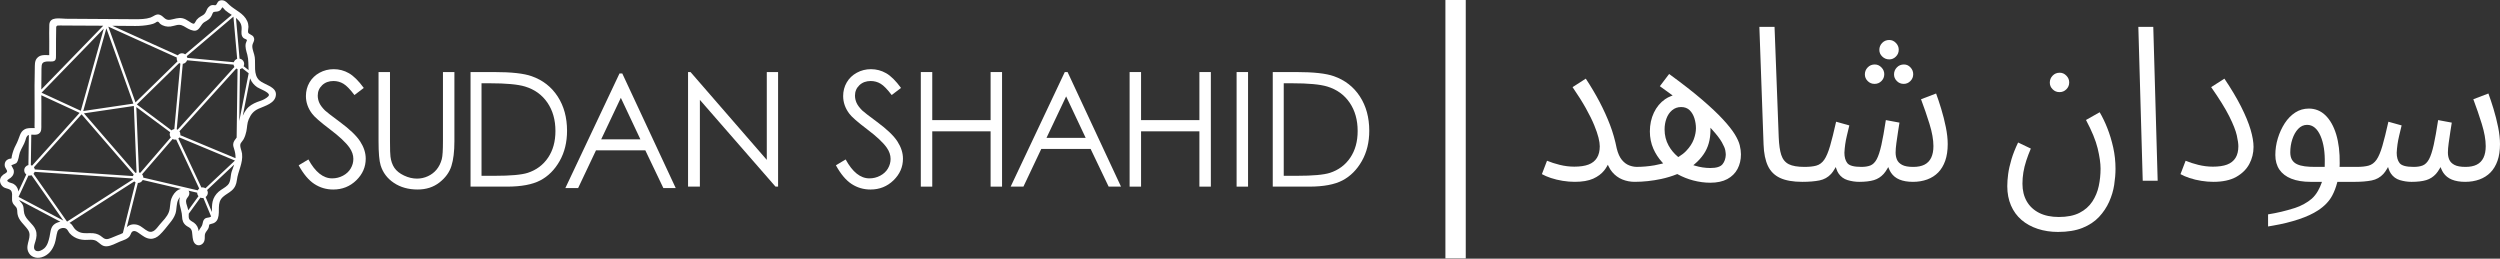 <?xml version="1.0" encoding="UTF-8"?>
<svg id="excess" xmlns="http://www.w3.org/2000/svg" viewBox="0 0 2029.507 210">
  <rect x="0" y="0" width="2029.507" height="210" fill="#333333" stroke="none"/>
  <defs>
    <style>
      .cls-1 {
        fill: #fff;
      }
    </style>
  </defs>
  <path class="cls-1" d="m210.451,65.155c-4.954-4.72-2.826-12.69-3.638-18.726-.398-2.96-1.983-5.889-1.994-8.882-.01-2.871,2.652-4.508,1.013-7.561-.969-1.801-3.983-2.154-4.398-3.639-.327-1.17.298-3.344.271-4.573-.036-1.625-.325-3.118-.996-4.612-2.9-6.45-9.555-8.687-14.442-13.118-1.635-1.482-2.891-3.293-5.208-3.739-1.13-.218-2.43-.077-3.428.547-1.173.735-1.514,2.762-2.486,3.327-.355.206-1.011.022-1.386-.02-.589-.067-1.188-.096-1.774.01-1.136.206-2.09.952-2.845,1.793-.815.909-1.264,1.968-1.738,3.075-1.056,2.465-2.051,2.992-4.255,4.197-1.38.755-2.521,1.636-3.53,2.858-.537.651-1.467,2.921-2.15,3.129-1.055.321-3.384-1.449-4.191-1.958-1.615-1.022-3.193-2.022-5.082-2.437-3.586-.788-6.682.73-10.138,1.238-4.269.628-4.97-2.807-8.288-4.041-2.973-1.106-5.024,1.346-7.59,2.223-3.831,1.309-8.308,1.35-12.309,1.352-18.729-.175-37.459-.252-56.189-.366-4.933-.03-13.319-2.095-13.652,4.893-.214,4.484-.028,9.023-.04,13.513-.005,2.118-.01,4.236-.015,6.354-.004,1.271-.006,2.541-.01,3.812,0,.33-.001.66-.003.99-3.683-.099-7.573-.629-10.132,2.687-1.792,2.322-1.498,5.457-1.584,8.227-.14,4.537-.191,9.076-.2,13.614-.021,8.867.122,17.733.075,26.599-.012,1.946-.031,3.892-.063,5.837-.004.231-.1,1.806.201,2.19-.292.013-.633-.01-.776-.005-2.625.091-5.092-.254-7.532,1.087-1.818.998-2.935,2.582-3.671,4.48-1.117,2.873-1.959,5.55-3.443,8.287-1.516,2.798-2.515,5.779-3.224,8.874-.1.433-.133,1.696-.263,1.851-.254.303-1.577.323-1.999.482-1.296.49-2.45,1.213-3.058,2.512-.533,1.137-.602,2.484-.304,3.698.278,1.13,1.913,2.971,1.765,3.982-.173,1.175-2.23,1.893-3.031,2.537-1.068.859-2.001,1.852-2.44,3.181-.871,2.63.389,5.487,2.605,7.017,1.945,1.344,5.47,1.118,6.463,3.467,1.252,2.961-.478,6.522,1.139,9.598.649,1.235,1.725,2.025,2.546,3.114,1.293,1.714.827,3.542,1.162,5.569.9,5.441,5.51,8.532,8.456,12.797,3.925,5.681-2.186,11.419.124,17.539,1.751,4.637,6.661,6.136,11.16,4.814,5.427-1.595,8.75-5.994,10.51-11.18,1.067-3.139,1.201-6.498,2.191-9.631.799-2.525,4.641-3.736,7.013-2.412,1.22.681,1.941,2.654,2.855,3.719,1.034,1.206,2.301,2.24,3.664,3.055,2.673,1.601,5.657,2.303,8.743,2.391,2.985.085,6.78-.757,9.452.922,2.838,1.783,4.375,4.406,8.144,4.266,3.674-.137,7.522-2.476,10.869-3.846,2.718-1.112,6.183-1.951,7.965-4.481,1.034-1.468,1.099-3.679,3.134-4.04,1.693-.3,3.427,1.073,4.726,1.98,2.743,1.913,5.373,4.095,8.873,4.28,2.923.154,5.39-1.171,7.481-3.128,3.107-2.91,5.774-6.548,8.465-9.842,1.833-2.241,3.445-4.577,4.384-7.342,1.297-3.819.511-8.132,2.486-11.735.338-.617.752-1.267,1.247-1.827-.075.229-.139.44-.183.598-.497,1.788-.398,3.716-.049,5.52.652,3.366,1.794,6.257,1.917,9.727.106,3.023.839,5.35,3.278,7.296,1.131.902,2.83,1.495,3.76,2.607,1.161,1.386,1.134,3.427,1.319,5.11.283,2.576.424,5.743,2.667,7.448,2.146,1.631,5.007.739,6.427-1.418.826-1.254.965-2.682.965-4.142,0-1.976-.006-3.076,1.215-4.731.783-1.063,1.596-2.043,1.993-3.331.566-1.83-.184-2.481,1.747-2.833,2.725-.497,4.739-1.751,5.689-4.513,2.059-5.984-1.211-12.588,4.109-17.453,2.186-1.999,4.942-3.26,7.168-5.22,2.593-2.282,3.729-5.024,4.147-8.41.925-7.483,5.113-13.734,4.209-21.529-.291-2.515-2.356-6.275-1.031-8.486.728-1.215,1.76-2.17,2.418-3.461.97-1.904,1.668-4.044,2.102-6.133.697-3.341.541-6.584,1.923-9.774,1.762-4.072,3.808-6.663,7.898-8.549,5.108-2.355,13.928-4.391,14.193-11.588.241-6.497-9.85-8.028-13.564-11.565Zm-14.304-41.346c-.142,2.507-.545,5.039,1.435,6.987.654.643,2.413,1.029,2.868,1.638.188.254-.737,1.95-.925,2.774-.709,3.098.465,6.323,1.26,9.28,1.089,4.049.768,8.272,1.023,12.429l-4.027-3.188c.265-.56.424-1.178.424-1.838,0-2.18-1.618-3.966-3.716-4.265l-2.92-33.031c.18.151.377.28.553.437,2.852,2.554,4.247,4.895,4.027,8.776Zm-43.315,146.885c-.184-.822-.41-1.635-.652-2.45-.554-1.865-1.596-4.237-.937-6.203.511-1.527,1.981-2.453,2.336-4.084.296-1.371.049-2.403-.52-3.159l7.009,1.637v.002c0,1.082.411,2.058,1.067,2.817l-8.303,11.441Zm37.255-49.688c.725,2.329,1.193,4.667,1.117,7.125-.004.092-.018.18-.022.271l-44.819-18.646c.039-.231.072-.465.072-.707,0-.915-.289-1.761-.773-2.46l46.131-50.93c.328.182.678.327,1.051.419l-.733,55.59c-1.204,1.65-2.631,3.136-2.795,5.32-.107,1.414.358,2.688.772,4.017Zm-76.232,19.302c-.328-.156-.674-.279-1.041-.349l-2.156-53.04,27.485,20.409c-.229.528-.361,1.109-.361,1.722,0,.952.318,1.825.839,2.54l-24.766,28.718Zm-46.271-50.188l18.769-67.108,21.91,61.097-40.679,6.011Zm41.071-4.084l2.198,54.015c-.299.083-.581.196-.85.338l-41.858-48.368,40.51-5.985Zm36.805-34.83c.295.189.62.332.958.445l-4.9,53.132c-.868.12-1.648.491-2.272,1.046l-28.144-21.026,34.358-33.597Zm44.152,1.272c.094.689.335,1.328.714,1.874l-46.129,50.931c-.231-.128-.471-.234-.725-.319l4.9-53.132c1.642-.227,2.978-1.366,3.492-2.897l37.748,3.544Zm.183-1.956l-37.748-3.543c-.067-.491-.214-.951-.432-1.375l37.885-32.089,3.031,34.286c-1.291.426-2.303,1.433-2.736,2.721Zm-45.703-.723l-34.091,33.333-22.058-61.504,55.595,25.099c-.053.271-.084.551-.084.838,0,.821.241,1.58.638,2.233Zm-78.497,40.139l-31.863-14.684,50.521-52.019-18.658,66.703Zm.621,2.856l42.296,48.874c-.277.381-.483.811-.625,1.272l-79.642-5.391c-.106-.652-.348-1.256-.711-1.776l38.682-42.979Zm-42.227,49.776c.572,0,1.114-.117,1.613-.318l25.805,36.783-36.353-19.184,8.054-17.372c.285.059.58.091.881.091Zm3.214-1.455c.411-.459.718-1.005.903-1.609l79.642,5.391c.041.256.108.501.192.74l-53.524,34.267-27.213-38.79Zm88.157.389l24.75-28.64c.6.316,1.273.511,1.999.511.309,0,.611-.036.903-.098l18.707,39.783c-.499.395-.904.892-1.189,1.466l-44.201-10.322v-.002c0-1.026-.372-1.956-.97-2.698Zm51.429,11.332c-.685-.457-1.508-.726-2.395-.726-.31,0-.612.036-.904.098l-18.707-39.782c.313-.248.595-.532.83-.856l45.112,18.768-23.935,22.499Zm27.462-54.608l.554-42.116c.656-.143,1.244-.444,1.752-.848l5.305,4.202-7.611,38.762ZM126.083,18.506c.693-.394,1.331-1.152,2.256-.866.527.163,1.199,1.284,1.697,1.685,2.363,1.905,5.472,2.572,8.434,2.19,1.774-.229,3.437-.849,5.182-1.194,3.035-.6,4.867.501,7.314,1.984,2.062,1.25,5.458,3.068,7.961,2.549,3.294-.684,4.194-5.276,6.99-6.878,2.748-1.575,4.744-2.632,6.08-5.684.864-1.977.776-2.704,2.898-2.793,1.566-.066,2.986-.259,4.142-1.427.509-.514.738-1.243,1.194-1.765.2-.229.269-.33.28-.389.772.397,1.727,1.895,2.336,2.418,1.644,1.414,3.483,2.564,5.296,3.756l-37.795,32.01c-.72-.535-1.604-.863-2.569-.863-1.399,0-2.629.675-3.42,1.704l-53.173-24.006c6.227.048,12.454.093,18.683.151,3.968-.003,7.95-.292,11.843-1.098,1.536-.318,3.004-.707,4.372-1.485Zm-90.095,31.809c2.151-.764,4.298-.218,6.505-.433,3.029-.295,2.94-2.278,2.953-4.805.026-4.447.023-8.895.035-13.343.007-3.191.103-6.381.138-9.57.009-.82.674-1.461,1.493-1.46.912 0,1.825-.017,2.736-.007,1.443.015,2.887.022,4.33.031.488.003.977.006,1.465.008,9.385.046,18.77.076,28.157.142l.001.002-50.266,51.76c-.008-4.347-.002-5.109.115-12.651.095-6.12-.374-8.708,2.338-9.671Zm-4.651,58.341c2.696-1.608,2.176-4.846,2.216-7.543.073-4.757.07-9.514.049-14.272-.014-3.17-.033-6.34-.049-9.51l31.056,14.314-38.547,42.826c-.322-.178-.665-.32-1.031-.411l.368-24.75c2.013-.01,4.085.451,5.937-.653Zm-20.336,40.647c-1.139-.652-2.424-.759-3.577-1.3-3.32-1.557-.386-2.37,1.25-3.684,2.051-1.648,3.063-3.962,2.368-6.578-.171-.643-1.901-3.459-1.858-3.571.068-.172,3.643-1.277,4.142-1.842,1.904-2.155,1.867-5.979,2.819-8.625,1.226-3.407,3.416-6.282,4.486-9.776.629-2.054.855-3.749,2.803-4.364l-.366,24.459c-1.945.422-3.406,2.15-3.406,4.223,0,1.383.661,2.6,1.671,3.392l-6.423,13.854c-.031-.265-.046-.53-.102-.796-.477-2.295-1.755-4.216-3.805-5.391Zm32.378,33.395c-2.406,2.448-2.451,6.26-3.142,9.423-.712,3.261-1.642,6.958-4.151,9.337-1.52,1.442-4.536,3.103-6.694,2.212-3.114-1.286-1.296-5.573-.611-7.864.916-3.06,1.36-6.085.18-9.139-1.967-5.089-7.921-8.096-9.267-13.342-.797-3.11.076-5.787-2.217-8.476-.842-.989-1.555-1.637-2.006-2.555l33.549,17.704c-2.078.371-4.152,1.186-5.642,2.702Zm52.532,8.127c-1.882.77-3.76,1.547-5.645,2.31-2.965,1.201-4.634,1.579-7.137-.552-2.302-1.959-4.48-2.982-7.542-3.254-3.481-.309-7.134.503-10.499-.673-1.932-.675-3.661-1.823-4.886-3.475-.9-1.214-1.494-2.545-2.67-3.535-.34-.286-.732-.481-1.113-.695l52.569-33.654c.305.298.662.538,1.045.736l-10.29,41.142c-1.156.736-2.578,1.137-3.831,1.65Zm49.019-36.787c-2.707,1.41-4.63,4.232-5.711,7.008-1.386,3.566-.822,7.48-2.113,11.04-1.427,3.935-4.796,7.078-7.439,10.206-2.502,2.96-5.109,7.462-9.529,5.398-2.969-1.387-5.104-4.063-8.305-5.081-2.812-.895-6.25-.633-8.48,1.485-.18.172-.309.36-.451.544l9.03-36.117c.024 0.0.045.007.07.007,1.699,0,3.156-.99,3.862-2.416l31.027,7.245c-.711.153-1.386.381-1.961.681Zm25.316,22.317c-1.601.527-3.04.151-4.355,1.592-.928,1.017-1.154,2.238-1.42,3.535-.334,1.625-.867,2.498-1.861,3.823-.558.745-.975,1.534-1.313,2.362-.2-1.295-.481-2.575-1.1-3.749-.657-1.244-1.569-2.262-2.69-3.11-1.389-1.053-3.431-1.668-4.068-3.398-.424-1.15-.149-2.672-.201-3.936l9.473-13.051c.517.218,1.085.339,1.681.339.243,0,.479-.033.712-.072l6.267,15.004c-.258.27-.617.494-1.126.661Zm17.858-37.104c-1.175,3.51-.493,8.134-3.173,10.913-2.119,2.199-5.127,3.441-7.427,5.455-2.436,2.133-4.22,4.921-4.921,8.098-.609,2.763-.501,5.597-.575,8.405l-5.092-12.187c1.087-.786,1.801-2.056,1.801-3.499,0-.79-.228-1.521-.598-2.159l22.022-20.701c-.616,1.89-1.39,3.738-2.038,5.675Zm26.103-58.55c-1.751.957-3.643,1.392-5.48,2.128-3.28,1.315-6.589,3.135-8.728,6.018-1.1,1.482-2.095,3.264-2.909,5.104l5.97-30.401c.054.149.082.301.142.449,1.119,2.823,3.07,5.046,5.546,6.779,1.753,1.228,9.707,3.988,9.57,6.348-.081,1.395-3.154,3.05-4.111,3.573Z"/>
  <g>
    <g>
      <path class="cls-1" d="m1412.347,117.973c-.64-2.61-2.01-5.64-4.07-8.99-2.07-3.37-5.29-7.43-9.57-12.07-4.29-4.65-10.08-10.1-17.19-16.2-6.98-5.98-15.9-12.93-26.52-20.65l-7.52,9.92c3.13,2.22,6.23,4.46,9.21,6.67l1.18.87-1.37.52c-1.72.64-3.34,1.5-4.82,2.53-3.85,2.68-6.89,6.35-9.05,10.9-2.16,4.56-3.26,9.68-3.26,15.2,0,5.05.95,9.77,2.82,14.04,1.75,4,4.14,7.68,7.09,10.93l.89.98-1.28.34c-2.01.51-3.89.92-5.76,1.25-4.84.83-9.68,1.26-14.38,1.27-2.01-.01-4.09-.42-6.19-1.23-2.18-.82-4.17-2.33-5.94-4.48-1.75-2.13-3.15-5.22-4.14-9.21-1.32-6.68-3.16-13.15-5.48-19.21-2.32-6.08-5.17-12.34-8.45-18.62-3.18-6.06-6.94-12.41-11.19-18.88l-10.74,6.9c4.36,6.35,7.98,12.09,10.77,17.09,2.9,5.19,5.19,9.84,6.82,13.83,1.63,3.98,2.8,7.39,3.47,10.14.68,2.77,1.02,5.11,1.02,6.97,0,3.75-.77,6.9-2.29,9.36-1.53,2.5-3.86,4.34-6.9,5.48-2.97,1.12-6.84,1.68-11.49,1.68-3.92,0-7.9-.49-11.85-1.47-3.64-.89-7.1-2.01-10.29-3.33l-4.16,10.87c2.1,1.16,4.55,2.21,7.3,3.13,3.02,1,6.26,1.78,9.63,2.32,3.38.53,6.66.8,9.73.8,6.12,0,11.15-.86,14.95-2.55,3.77-1.69,6.8-3.95,9-6.73.81-1.01,1.54-2.1,2.18-3.24l.75-1.34.67,1.39c.82,1.73,1.79,3.25,2.88,4.53,2.31,2.72,5.07,4.74,8.19,6.01,3.14,1.28,6.51,1.93,10,1.93,7.13,0,14.4-.79,21.61-2.33,4.41-.95,8.67-2.24,12.67-3.85l.35-.14.33.18c3.99,2.17,8.2,3.85,12.51,4.99,4.67,1.24,9.37,1.87,13.979,1.87,5.5,0,10.15-1,13.81-2.97,3.63-1.97,6.41-4.71,8.26-8.17,1.86-3.49,2.8-7.5,2.8-11.92,0-2.2-.33-4.66-.97-7.31Zm-43.56,4.61c-1.58,1.64-3.55,3.19-5.87,4.61l-.49.3-.44-.37c-3.01-2.51-5.5-5.52-7.4-8.95-2.17-3.9-3.27-8.31-3.27-13.13,0-3.1.51-6.04,1.5-8.77,1-2.77,2.54-5.04,4.57-6.75,2.06-1.75,4.55-2.63,7.38-2.63,2.86,0,5.21.9,6.99,2.67,1.71,1.71,2.99,3.92,3.81,6.57.8,2.6,1.21,5.29,1.21,8.01,0,2.73-.59,5.74-1.76,8.95-1.19,3.23-3.28,6.42-6.23,9.49Zm29.59,10.71c-1.68,2.08-4.93,3.1-9.93,3.1-4.09,0-8.26-.63-12.38-1.86l-1.43-.43,1.14-.95c2.83-2.37,5.29-5.07,7.31-8.05,3.62-5.31,5.46-11.81,5.47-19.32v-2.07l1.39,1.54c3.67,4.04,6.32,7.49,7.87,10.24,1.63,2.89,2.55,5.07,2.81,6.69.25,1.57.37,2.7.37,3.5-.13,3.05-1.01,5.61-2.62,7.61Z"/>
      <path class="cls-1" d="m1552.865,147.622c-4.213,0-7.85-.618-10.811-1.838-2.913-1.199-5.225-3.046-6.872-5.491-.631-.936-1.193-1.998-1.673-3.156l-.622-1.504-.811,1.411c-.944,1.643-1.933,3.04-2.94,4.154-2.182,2.409-4.826,4.096-7.861,5.012-3.108.937-7.136,1.412-11.969,1.412-3.157,0-6.333-.476-9.438-1.412-3.004-.905-5.445-2.687-7.256-5.293-.7-1.005-1.297-2.233-1.774-3.651l-.564-1.678-.886,1.533c-.937,1.621-1.913,2.991-2.902,4.073-2.523,2.751-5.692,4.523-9.418,5.269-3.852.769-8.572,1.159-14.031,1.159-7.438,0-13.497-1.069-18.006-3.179-4.444-2.077-7.751-5.354-9.828-9.739-2.112-4.459-3.303-10.312-3.538-17.396l-3.405-95.51h12.318l3.404,89.782c.242,5.949.924,10.703,2.026,14.132,1.148,3.573,3.23,6.134,6.188,7.61,2.868,1.436,7.123,2.163,12.647,2.163,3.908,0,7.142-.344,9.61-1.022,2.583-.709,4.77-2.335,6.5-4.835,1.669-2.409,3.257-6.166,4.72-11.166,1.396-4.77,3.04-11.377,4.891-19.65l10.733,2.999c-.767,3.18-1.43,5.941-1.987,8.29-.607,2.542-1.068,4.939-1.37,7.124-.306,2.195-.521,4.468-.639,6.756-.001,3.582.785,6.392,2.335,8.394,1.619,2.094,5.373,3.111,11.477,3.111,2.854,0,5.293-.383,7.247-1.139,2.04-.789,3.792-2.524,5.207-5.157,1.351-2.519,2.623-6.418,3.78-11.591,1.105-4.946,2.312-11.71,3.592-20.112l11.067,2.056c-.333,2.019-.713,4.415-1.139,7.188-.486,3.162-.943,6.298-1.357,9.321-.425,3.079-.64,5.7-.64,7.79,0,2.023.354,3.919,1.053,5.634.731,1.799,2.162,3.272,4.252,4.381,2.062,1.097,5.022,1.63,9.051,1.63,3.605,0,6.645-.606,9.034-1.802,2.44-1.221,4.297-3.141,5.516-5.704,1.19-2.508,1.794-5.664,1.794-9.381,0-5.112-1.076-11.182-3.198-18.039-2.024-6.531-4.335-13.254-6.873-19.996l12.237-4.669c1.341,3.634,2.729,7.799,4.131,12.393,1.493,4.902,2.764,9.925,3.777,14.927,1.009,4.993,1.521,9.622,1.521,13.759,0,5.183-.684,9.745-2.032,13.56-1.343,3.791-3.258,6.977-5.693,9.468-2.434,2.493-5.435,4.404-8.921,5.683-3.513,1.287-7.433,1.939-11.653,1.939Z"/>
      <path class="cls-1" d="m1529.653,60.223c0,2.21-.75,4.03-2.3,5.58-1.54,1.54-3.37,2.29-5.58,2.29s-4.03-.75-5.57-2.29c-1.55-1.55-2.3-3.31-2.3-5.4,0-2.22.75-4.08,2.3-5.68,1.55-1.6,3.43-2.38,5.75-2.38,2.08,0,3.85.78,5.39,2.38,1.56,1.61,2.31,3.4,2.31,5.5Z"/>
      <path class="cls-1" d="m1553.153,60.223c0,2.21-.75,4.03-2.3,5.58-1.54,1.54-3.31,2.29-5.4,2.29-2.21,0-4.04-.75-5.58-2.29-1.54-1.55-2.29-3.31-2.29-5.4,0-2.22.75-4.08,2.3-5.68,1.55-1.6,3.43-2.38,5.75-2.38,2.08,0,3.811.77,5.29,2.37,1.5,1.61,2.23,3.41,2.23,5.51Z"/>
      <path class="cls-1" d="m1541.403,40.333c0,2.21-.75,4.04-2.3,5.58-1.54,1.55-3.31,2.3-5.4,2.3-2.22,0-4.07-.75-5.68-2.31-1.6-1.54-2.37-3.3-2.37-5.38,0-2.22.75-4.08,2.3-5.69,1.55-1.59,3.43-2.37,5.75-2.37,2.08,0,3.85.78,5.39,2.38,1.55,1.6,2.31,3.4,2.31,5.49Z"/>
    </g>
    <g>
      <path class="cls-1" d="m1679.787,66.903c0,2.21-.75,4.04-2.3,5.58-1.54,1.55-3.37,2.3-5.58,2.3s-4.03-.75-5.57-2.3c-1.55-1.54-2.3-3.31-2.3-5.4,0-2.21.75-4.07,2.3-5.68,1.55-1.6,3.43-2.37,5.76-2.37,2.07,0,3.84.78,5.38,2.38,1.56,1.6,2.31,3.4,2.31,5.49Z"/>
      <path class="cls-1" d="m1670.646,188.289c-5.791,0-11.302-.838-16.38-2.491-5.061-1.649-9.499-4.092-13.193-7.258-3.686-3.159-6.562-7.105-8.551-11.729-1.996-4.634-3.009-9.908-3.009-15.679,0-2.971.241-6.279.717-9.835.472-3.553,1.374-7.585,2.685-11.987,1.245-4.189,3.058-8.77,5.391-13.623l10.336,4.929c-1.435,3.359-2.677,6.637-3.698,9.753-1.096,3.352-1.896,6.586-2.379,9.612-.486,3.03-.732,6.113-.732,9.163,0,5.421,1.16,10.206,3.448,14.224,2.297,4.035,5.693,7.213,10.094,9.444,4.369,2.216,9.75,3.34,15.995,3.34,6.722,0,12.347-1.124,16.719-3.34,4.38-2.222,7.889-5.293,10.428-9.129,2.514-3.805,4.285-8.062,5.267-12.655.971-4.556,1.463-9.324,1.463-14.175,0-4.372-.798-9.908-2.371-16.454-1.537-6.378-4.72-14.112-9.463-22.997l11.11-6.28c2.223,3.761,4.287,8.022,6.14,12.681,1.962,4.936,3.591,10.276,4.843,15.875,1.246,5.578,1.878,11.418,1.878,17.357,0,4.036-.361,8.435-1.075,13.071-.707,4.601-2.085,9.215-4.097,13.714-2.006,4.478-4.785,8.63-8.258,12.341-3.456,3.688-7.951,6.663-13.361,8.842-5.426,2.181-12.137,3.286-19.944,3.286Z"/>
      <polygon class="cls-1" points="1751.605 146.713 1739.475 146.713 1735.906 21.793 1748.035 21.793 1751.605 146.713"/>
      <path class="cls-1" d="m1796.79,147.622c-3.074,0-6.347-.271-9.726-.804-3.376-.533-6.616-1.312-9.632-2.318-2.75-.915-5.203-1.965-7.303-3.123l4.158-10.875c3.19,1.317,6.648,2.438,10.291,3.334,3.949.974,7.936,1.468,11.85,1.468,4.654,0,8.519-.564,11.487-1.677,3.049-1.144,5.372-2.988,6.907-5.481,1.518-2.466,2.287-5.617,2.287-9.366,0-2.117-.42-5.041-1.284-8.938-.853-3.834-2.911-9.035-6.12-15.457-3.127-6.251-8.062-14.202-14.674-23.64l10.749-6.899c5.54,8.24,10.087,15.864,13.521,22.671,3.52,6.984,6.116,13.264,7.719,18.665,1.597,5.385,2.407,10.143,2.407,14.142,0,4.905-1.154,9.552-3.431,13.812-2.266,4.242-5.81,7.753-10.533,10.436-4.732,2.689-11.015,4.053-18.674,4.053Z"/>
      <path class="cls-1" d="m2027.987,103.213c-1.01-5-2.28-10.02-3.77-14.93-1.41-4.59-2.79-8.75-4.13-12.39l-12.24,4.67c2.54,6.74,4.85,13.47,6.87,20,2.12,6.85,3.2,12.92,3.2,18.04,0,3.71-.6,6.87-1.79,9.38-1.22,2.56-3.08,4.48-5.52,5.7-2.39,1.2-5.43,1.8-9.03,1.8-4.03,0-6.99-.53-9.061-1.63-2.09-1.11-3.52-2.58-4.25-4.38-.7-1.71-1.05-3.61-1.05-5.63,0-2.09.21-4.71.64-7.79.41-3.02.87-6.16,1.36-9.32.42-2.78.8-5.17,1.14-7.19l-11.07-2.06c-1.28,8.41-2.49,15.17-3.59,20.12-1.16,5.17-2.43,9.07-3.78,11.59-1.42,2.63-3.17,4.36-5.21,5.15-1.95.76-4.39,1.14-7.25,1.14-6.1,0-9.86-1.02-11.47-3.11-1.55-2-2.34-4.81-2.34-8.39.12-2.29.33-4.56.64-6.76.3-2.18.76-4.58,1.37-7.12.56-2.35,1.22-5.11,1.99-8.29l-10.74-3c-1.85,8.27-3.49,14.88-4.89,19.65-1.46,5-3.05,8.76-4.72,11.16-1.73,2.5-3.91,4.13-6.5,4.84-2.47.68-5.7,1.02-9.61,1.02h-13.93l.05-.84c.03-.65.05-1.31.07-1.96.12-9.03-.85-16.97-2.86-23.61-2-6.59-4.939-11.79-8.74-15.48-3.74-3.62-8.27-5.46-13.45-5.46-4.04,0-7.75,1.08-11.04,3.21-3.32,2.16-6.19,5.09-8.53,8.71-2.36,3.66-4.25,7.76-5.6,12.18-1.36,4.42-2.04,8.99-2.04,13.6,0,4.63,1.11,8.62,3.29,11.84,2.19,3.22,5.44,5.71,9.67,7.38,4.29,1.71,9.57,2.57,15.7,2.57h9.19l-.38,1.07c-1.33,3.74-3.77,8.97-7.89,12.61-3.36,2.98-8.83,6-13.62,7.51-7.65,2.42-14.23,3.99-21.86,5.21l.01,9.82c1.39-.25,2.79-.49,4.19-.73,7.27-1.23,14.25-2.95,20.74-5.11,6.38-2.13,11.36-4.43,15.66-7.24,5.19-3.39,9.06-7.44,11.51-12.05,1.67-3.15,3.02-6.68,4-10.49l.16-.6h14.1c5.38-.01,10.03-.4,13.83-1.16,3.72-.75,6.89-2.52,9.41-5.27.99-1.08,1.97-2.45,2.91-4.07l.88-1.54.57,1.68c.47,1.42,1.07,2.64,1.77,3.65,1.81,2.61,4.25,4.39,7.26,5.3,3.1.93,6.28,1.41,9.44,1.41,4.83,0,8.86-.48,11.96-1.41,3.04-.92,5.68-2.61,7.87-5.01,1-1.12,1.99-2.52,2.94-4.16l.81-1.41.62,1.5c.48,1.16,1.04,2.22,1.67,3.16,1.65,2.45,3.96,4.29,6.87,5.49,2.96,1.22,6.6,1.84,10.81,1.84,4.22,0,8.14-.65,11.66-1.94,3.48-1.28,6.48-3.19,8.92-5.68,2.43-2.49,4.35-5.68,5.69-9.47,1.35-3.82,2.03-8.38,2.03-13.56,0-4.14-.51-8.77-1.52-13.76Zm-140.75,29.48c0,.68-.01,1.35-.03,2.02l-.03.77h-7.97c-3.03,0-5.77-.15-8.14-.46-2.42-.31-4.54-.88-6.29-1.69-1.83-.85-3.23-2.08-4.15-3.67-.91-1.56-1.38-3.58-1.38-6,0-3.68.56-7.26,1.67-10.65,1.12-3.4,2.7-6.21,4.7-8.34,2.07-2.2,4.52-3.32,7.27-3.32,4.66,0,8.34,3.05,10.94,9.07,2.51,5.81,3.65,13.31,3.41,22.27Z"/>
    </g>
  </g>
  <g>
    <g>
      <path class="cls-1" d="m242.463,134.181l7.905-4.743c5.563,10.244,11.991,15.364,19.284,15.364,3.119,0,6.05-.727,8.791-2.181,2.738-1.453,4.824-3.402,6.259-5.849,1.432-2.443,2.149-5.036,2.149-7.777,0-3.119-1.054-6.175-3.159-9.168-2.909-4.13-8.22-9.104-15.935-14.922-7.756-5.859-12.583-10.096-14.479-12.709-3.29-4.384-4.933-9.126-4.933-14.226,0-4.048.97-7.735,2.909-11.066,1.937-3.329,4.667-5.953,8.187-7.872,3.521-1.918,7.345-2.877,11.477-2.877,4.382,0,8.481,1.085,12.298,3.256,3.814,2.172,7.851,6.165,12.107,11.982l-7.587,5.754c-3.499-4.636-6.482-7.692-8.945-9.168-2.467-1.475-5.153-2.213-8.063-2.213-3.751,0-6.818,1.138-9.201,3.415-2.382,2.276-3.572,5.08-3.572,8.409,0,2.024.421,3.984,1.266,5.881.842,1.896,2.38,3.962,4.615,6.196,1.222,1.18,5.227,4.278,12.012,9.294,8.052,5.944,13.574,11.234,16.568,15.871,2.991,4.637,4.488,9.294,4.488,13.974,0,6.745-2.559,12.604-7.682,17.577-5.121,4.975-11.349,7.461-18.684,7.461-5.648,0-10.771-1.508-15.364-4.52-4.596-3.014-8.831-8.061-12.71-15.143Z"/>
      <path class="cls-1" d="m307.301,58.494h9.293v56.148c0,6.661.128,10.812.38,12.456.465,3.667,1.538,6.734,3.224,9.199,1.687,2.467,4.278,4.532,7.777,6.196,3.499,1.667,7.019,2.498,10.559,2.498,3.078,0,6.028-.653,8.853-1.96,2.822-1.307,5.186-3.119,7.082-5.438,1.896-2.317,3.287-5.121,4.173-8.409.633-2.361.948-7.208.948-14.543v-56.148h9.296v56.148c0,8.304-.812,15.017-2.434,20.139-1.624,5.122-4.871,9.58-9.739,13.373-4.868,3.794-10.76,5.69-17.673,5.69-7.503,0-13.93-1.792-19.284-5.375-5.354-3.582-8.937-8.323-10.749-14.226-1.138-3.625-1.706-10.158-1.706-19.601v-56.148Z"/>
      <path class="cls-1" d="m381.985,151.506V58.494h19.287c13.908,0,24.006,1.118,30.286,3.352,9.019,3.161,16.071,8.641,21.151,16.439,5.08,7.799,7.62,17.093,7.62,27.885,0,9.316-2.016,17.515-6.039,24.596-4.026,7.082-9.255,12.308-15.682,15.681s-15.438,5.058-27.029,5.058h-29.593Zm8.915-8.789h10.749c12.857,0,21.773-.8,26.746-2.4,6.998-2.275,12.499-6.37,16.503-12.288,4.004-5.918,6.009-13.152,6.009-21.701,0-8.971-2.173-16.637-6.514-22.996-4.341-6.359-10.391-10.718-18.146-13.077-5.819-1.768-15.408-2.654-28.77-2.654h-6.577v75.116Z"/>
      <path class="cls-1" d="m505.172,59.655l43.377,93.011h-10.04l-14.628-30.603h-40.068l-14.49,30.603h-10.369l43.945-93.011h2.274Zm-1.174,19.761l-15.938,33.668h31.799l-15.862-33.668Z"/>
      <path class="cls-1" d="m558.557,151.506V58.494h2.024l61.9,71.298V58.494h9.168v93.011h-2.086l-61.395-70.43v70.43h-9.611Z"/>
    </g>
    <g>
      <path class="cls-1" d="m678.593,134.181l7.905-4.743c5.563,10.244,11.991,15.364,19.284,15.364,3.119,0,6.05-.727,8.791-2.181,2.738-1.453,4.824-3.402,6.259-5.849,1.432-2.443,2.149-5.036,2.149-7.777,0-3.119-1.054-6.175-3.159-9.168-2.909-4.13-8.22-9.104-15.935-14.922-7.756-5.859-12.583-10.096-14.479-12.709-3.29-4.384-4.933-9.126-4.933-14.226,0-4.048.97-7.735,2.909-11.066,1.937-3.329,4.667-5.953,8.187-7.872,3.521-1.918,7.345-2.877,11.477-2.877,4.382,0,8.481,1.085,12.298,3.256,3.814,2.172,7.851,6.165,12.107,11.982l-7.587,5.754c-3.499-4.636-6.482-7.692-8.945-9.168-2.467-1.475-5.153-2.213-8.063-2.213-3.751,0-6.818,1.138-9.201,3.415s-3.572,5.08-3.572,8.409c0,2.024.421,3.984,1.266,5.881.842,1.896,2.38,3.962,4.615,6.196,1.222,1.18,5.227,4.278,12.012,9.294,8.052,5.944,13.574,11.234,16.568,15.871,2.991,4.637,4.488,9.294,4.488,13.974,0,6.745-2.559,12.604-7.682,17.577-5.121,4.975-11.349,7.461-18.684,7.461-5.648,0-10.771-1.508-15.364-4.52-4.596-3.014-8.831-8.061-12.71-15.143Z"/>
      <path class="cls-1" d="m747.514,58.494h9.293v39.013h47.359v-39.013h9.296v93.011h-9.296v-44.893h-47.359v44.893h-9.293V58.494Z"/>
      <path class="cls-1" d="m866.662,58.494l43.377,93.011h-10.04l-14.628-30.603h-40.068l-14.49,30.603h-10.369l43.945-93.011h2.274Zm-1.174,19.761l-15.938,33.668h31.799l-15.862-33.668Z"/>
      <path class="cls-1" d="m917.021,58.494h9.293v39.013h47.359v-39.013h9.296v93.011h-9.296v-44.893h-47.359v44.893h-9.293V58.494Z"/>
      <path class="cls-1" d="m1003.876,58.494h9.293v93.011h-9.293V58.494Z"/>
      <path class="cls-1" d="m1033.227,151.506V58.494h19.287c13.908,0,24.006,1.118,30.286,3.352,9.019,3.161,16.071,8.641,21.151,16.439,5.08,7.799,7.62,17.093,7.62,27.885,0,9.316-2.016,17.515-6.039,24.596-4.026,7.082-9.255,12.308-15.682,15.681-6.427,3.373-15.438,5.058-27.029,5.058h-29.593Zm8.915-8.789h10.749c12.857,0,21.773-.8,26.746-2.4,6.998-2.275,12.499-6.37,16.503-12.288,4.004-5.918,6.009-13.152,6.009-21.701,0-8.971-2.173-16.637-6.514-22.996-4.341-6.359-10.391-10.718-18.146-13.077-5.819-1.768-15.408-2.654-28.77-2.654h-6.577v75.116Z"/>
    </g>
  </g>
  <rect class="cls-1" x="1173.384" y="-.248" width="16.519" height="210"/>
</svg>